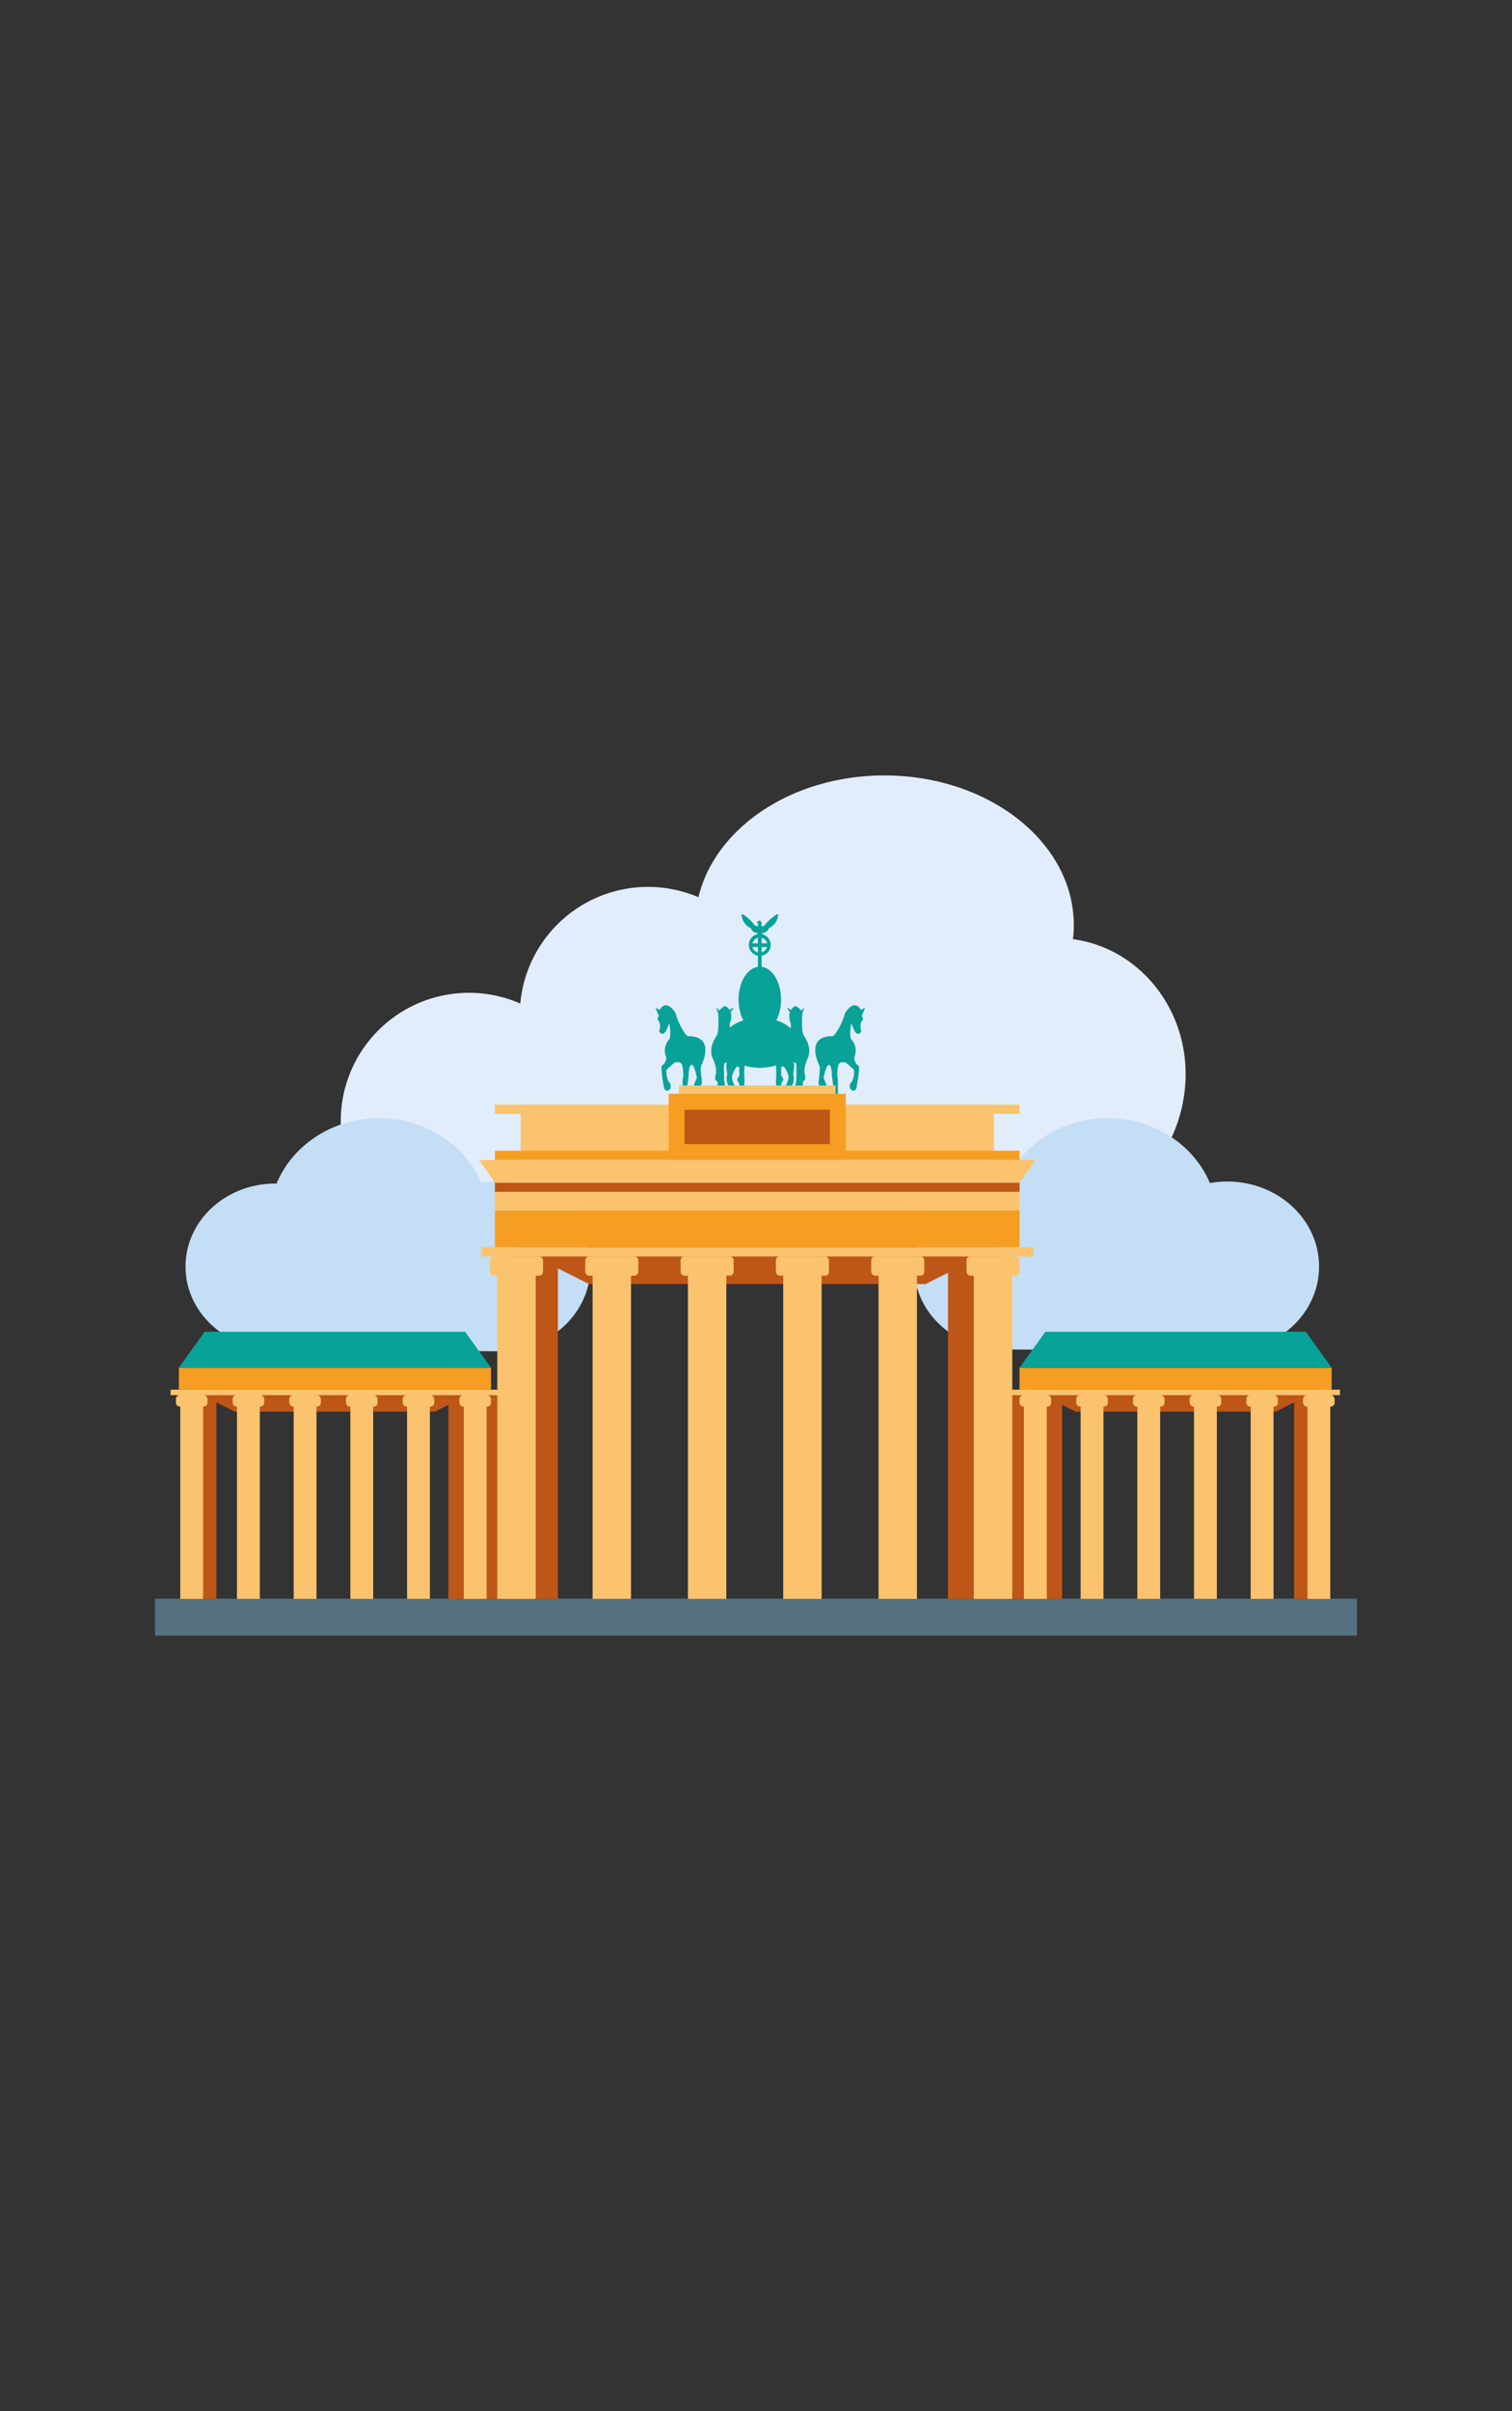 <svg id="Calque_1" data-name="Calque 1" xmlns="http://www.w3.org/2000/svg" viewBox="0 0 400 637.63"><rect x="0" y="0" width="400" height="637.63" fill="#333333" stroke="none"/><defs><style>.cls-1{fill:#e1edfa;}.cls-2{fill:#c4def5;}.cls-3{fill:#54707f;}.cls-4{fill:#be5617;}.cls-5{fill:#f59e21;}.cls-6{fill:#08a299;}.cls-7{fill:#fbc36e;}</style></defs><path class="cls-1" d="M313.66,284.05c0-18.35-13-33.46-29.81-35.68a32.2,32.2,0,0,0,.23-3.69c0-21.88-22.43-39.61-50.11-39.61-24.47,0-44.81,13.87-49.2,32.2a33.94,33.94,0,0,0-47.13,28.12,33.91,33.91,0,0,0-47.49,31.09c0,18.74,15.19,25.24,33.93,25.24H282.65C300,320.08,313.66,302.83,313.66,284.05Z"/><path class="cls-2" d="M324.69,312.46a26.88,26.88,0,0,0-4.61.41c-4.19-10-14.71-17.17-27.06-17.17S270.1,302.88,265.93,313l-.35,0c-13.12,0-23.75,9.82-23.75,21.94s10.63,21.93,23.75,21.93c3.08,0,55.51.49,59.11.49,13.4,0,24.27-10,24.27-22.42S338.09,312.46,324.69,312.46Z"/><path class="cls-2" d="M131.93,312.46a26.77,26.77,0,0,0-4.6.41c-4.19-10-14.71-17.17-27.06-17.17S77.34,302.88,73.17,313l-.34,0c-13.12,0-23.75,9.82-23.75,21.94s10.63,21.93,23.75,21.93c3.08,0,55.51.49,59.1.49,13.41,0,24.28-10,24.28-22.42S145.34,312.46,131.93,312.46Z"/><rect class="cls-3" x="41.02" y="422.77" width="317.97" height="9.79"/><rect class="cls-4" x="49.11" y="368.76" width="8.13" height="54.07"/><rect class="cls-4" x="118.62" y="368.76" width="8.13" height="54.07"/><rect class="cls-4" x="125.82" y="368.76" width="8.13" height="54.07"/><rect class="cls-5" x="47.32" y="361.7" width="82.57" height="5.8"/><polygon class="cls-6" points="129.88 361.7 47.32 361.7 54.15 352.19 123.05 352.19 129.88 361.7"/><polygon class="cls-4" points="115.08 373.31 62.12 373.31 50.65 367.51 126.56 367.51 115.08 373.31"/><rect class="cls-7" x="45.13" y="367.51" width="86.93" height="1.45"/><rect class="cls-7" x="47.69" y="368.96" width="6.04" height="53.87"/><rect class="cls-7" x="46.54" y="368.96" width="8.35" height="3.02" rx="1"/><rect class="cls-7" x="62.69" y="368.96" width="6.04" height="53.87"/><rect class="cls-7" x="61.54" y="368.96" width="8.35" height="3.02" rx="1"/><rect class="cls-7" x="77.69" y="368.96" width="6.04" height="53.87"/><rect class="cls-7" x="76.53" y="368.96" width="8.35" height="3.02" rx="1"/><rect class="cls-7" x="92.69" y="368.96" width="6.04" height="53.87"/><rect class="cls-7" x="91.53" y="368.96" width="8.35" height="3.02" rx="1"/><rect class="cls-7" x="107.69" y="368.96" width="6.04" height="53.87"/><rect class="cls-7" x="106.53" y="368.96" width="8.35" height="3.02" rx="1"/><rect class="cls-7" x="122.69" y="368.96" width="6.04" height="53.87"/><rect class="cls-7" x="121.53" y="368.96" width="8.35" height="3.02" rx="1"/><rect class="cls-4" x="342.37" y="368.76" width="8.13" height="54.07" transform="translate(692.87 791.59) rotate(180)"/><rect class="cls-4" x="272.86" y="368.76" width="8.13" height="54.07" transform="translate(553.85 791.59) rotate(180)"/><rect class="cls-4" x="265.66" y="368.76" width="8.13" height="54.07" transform="translate(539.45 791.59) rotate(180)"/><rect class="cls-5" x="269.73" y="361.7" width="82.57" height="5.8" transform="translate(622.02 729.21) rotate(180)"/><polygon class="cls-6" points="269.73 361.7 352.29 361.7 345.45 352.19 276.56 352.19 269.73 361.7"/><polygon class="cls-4" points="284.53 373.31 337.49 373.31 348.96 367.51 273.05 367.51 284.53 373.31"/><rect class="cls-7" x="267.54" y="367.51" width="86.93" height="1.45" transform="translate(622.02 736.47) rotate(180)"/><rect class="cls-7" x="345.87" y="368.96" width="6.04" height="53.87" transform="translate(697.79 791.79) rotate(180)"/><rect class="cls-7" x="344.72" y="368.96" width="8.35" height="3.02" rx="1" transform="translate(697.79 740.94) rotate(180)"/><rect class="cls-7" x="330.88" y="368.96" width="6.04" height="53.87" transform="translate(667.79 791.79) rotate(180)"/><rect class="cls-7" x="329.72" y="368.96" width="8.35" height="3.02" rx="1" transform="translate(667.79 740.94) rotate(180)"/><rect class="cls-7" x="315.88" y="368.96" width="6.04" height="53.87" transform="translate(637.8 791.79) rotate(180)"/><rect class="cls-7" x="314.72" y="368.96" width="8.35" height="3.02" rx="1" transform="translate(637.8 740.94) rotate(180)"/><rect class="cls-7" x="300.88" y="368.96" width="6.04" height="53.87" transform="translate(607.8 791.79) rotate(180)"/><rect class="cls-7" x="299.72" y="368.96" width="8.35" height="3.02" rx="1" transform="translate(607.8 740.94) rotate(180)"/><rect class="cls-7" x="285.88" y="368.96" width="6.04" height="53.87" transform="translate(577.8 791.79) rotate(180)"/><rect class="cls-7" x="284.72" y="368.96" width="8.35" height="3.02" rx="1" transform="translate(577.8 740.94) rotate(180)"/><rect class="cls-7" x="270.88" y="368.96" width="6.04" height="53.87" transform="translate(547.8 791.79) rotate(180)"/><rect class="cls-7" x="269.73" y="368.96" width="8.35" height="3.02" rx="1" transform="translate(547.8 740.94) rotate(180)"/><ellipse class="cls-6" cx="201.01" cy="275.78" rx="10.02" ry="6.61"/><ellipse class="cls-6" cx="201.01" cy="264.34" rx="5.63" ry="8.7"/><rect class="cls-6" x="200.51" y="251.88" width="0.98" height="9.04"/><path class="cls-6" d="M201,247a2.89,2.89,0,1,0,2.89,2.89A2.89,2.89,0,0,0,201,247Zm0,4.94a2,2,0,1,1,2-2.05A2.05,2.05,0,0,1,201,251.9Z"/><rect class="cls-6" x="200.51" y="247.55" width="0.98" height="4.52"/><rect class="cls-6" x="200.51" y="247.87" width="0.98" height="4.19" transform="translate(450.97 48.96) rotate(90)"/><path class="cls-6" d="M202.48,244.5c-.07.29-.86.56-1,.42a2.45,2.45,0,0,1,0-.84c-.07-.16-.29-.61-.46-.65s-.92.54-.92.54l.42.17h0c0,.17.09.65,0,.78s-.91-.13-1-.42-2.66-2.86-3.35-2.76a4.23,4.23,0,0,0,2.49,3.74,1.76,1.76,0,0,0,1.74,1.23l0,.74h1.23l0-.74a1.76,1.76,0,0,0,1.75-1.23,4.25,4.25,0,0,0,2.49-3.74C205.15,241.64,202.56,244.2,202.48,244.5Z"/><path class="cls-6" d="M185.47,281.89c.32-.64,3.78-7.71-3.2-7.87a1,1,0,0,1-.8-.39,16.79,16.79,0,0,1-2.69-5.53.81.81,0,0,0-.11-.27c-.42-.67-2.46-3.62-4.2-.72l0-.06-1.06-.56L174,268l.37.74a.79.79,0,0,0-.12,1.25,1.32,1.32,0,0,1,.18.33,3.29,3.29,0,0,1-.06,2.35s.73,1.64,1.8,0l.9-2.07s.58,3.3,0,4.2a4.54,4.54,0,0,0-.85,4.78,1.07,1.07,0,0,1,0,.64c-.16.49-.51,1.35-1,1.47-.66.16.39,5.65.39,5.65s.1,1.4,1.17,1,.5-1.89.5-1.89-.89-.44-1-3.06a1,1,0,0,1,.33-.76l1.66-1.48a1,1,0,0,1,.7-.25l.57,0a1,1,0,0,1,.92.79,9.17,9.17,0,0,1,.24,3.27c-.33,1.06.16,4.67-.41,5.57s1.15,0,1.15,0l.73-6.19s0-.05,0-.07c0-.32.12-2.83.82-2.67s1.17,2.47,1.32,3.19a.85.85,0,0,1,0,.42s-1.48,2.93-.75,3.42c.51.33,1-.69,1.86-1.59a1,1,0,0,0,.27-.85C185.62,285.06,185.21,282.41,185.47,281.89Z"/><path class="cls-6" d="M193.26,274.15a19.34,19.34,0,0,1-.18-3.59,4.45,4.45,0,0,0,.24-2.87c-.43-.92-1-1.6-1.66-1.6a3.79,3.79,0,0,0-1.34,1.19l0-.06-.88-.73L190,268h0a1.88,1.88,0,0,0,0,.48c.12,1.48.12,4.49-.31,5.23s-2.39,3.44-1.1,6.27.74,4.24.74,4.24-.44,1.35.3,1.66-.61,4.18.28,4.55a2.45,2.45,0,0,0,1.75,0s.74-.68.62-1.29a24.76,24.76,0,0,1-.74-3.88c.12-.43-.25-4.12.24-4.12s.8-.61.5,0,.12,2.77.12,3a3.8,3.8,0,0,0,1.11,3.93c1.84,1.48,1.41-.24,1.29-.37a5.11,5.11,0,0,1-1.17-2.95,6.54,6.54,0,0,1,1.3-2.7l.67.18a16.15,16.15,0,0,0,0,1.91c.06.67-1,1.1-.37,1.84s.56,2.95.37,3.88,1.23.71,1.23.71a4.21,4.21,0,0,0,0-1.76c-.25-.43.28-2.52.11-3.38a18.44,18.44,0,0,1,0-2.95C197,281,197.51,273.48,193.26,274.15Z"/><path class="cls-6" d="M193.07,267.22l.25.47.82-1.2C192.79,267,193.07,267.22,193.07,267.22Z"/><path class="cls-6" d="M216.81,281.89c-.32-.64-3.78-7.71,3.2-7.87a1,1,0,0,0,.8-.39,16.79,16.79,0,0,0,2.69-5.53.64.64,0,0,1,.11-.27c.42-.67,2.46-3.62,4.2-.72l0-.06,1.06-.56-.59,1.47-.37.74A.79.79,0,0,1,228,270a1.32,1.32,0,0,0-.18.33,3.29,3.29,0,0,0,.06,2.35s-.73,1.64-1.8,0l-.9-2.07s-.58,3.3,0,4.2a4.54,4.54,0,0,1,.85,4.78,1.07,1.07,0,0,0,0,.64c.16.49.5,1.35,1,1.47.66.16-.39,5.65-.39,5.65s-.1,1.4-1.17,1-.5-1.89-.5-1.89.89-.44,1-3.06a1,1,0,0,0-.33-.76l-1.66-1.48a1,1,0,0,0-.7-.25l-.57,0a1,1,0,0,0-.92.79,9.17,9.17,0,0,0-.24,3.27c.33,1.06-.16,4.67.41,5.57s-1.15,0-1.15,0l-.73-6.19s0-.05,0-.07c0-.32-.13-2.83-.82-2.67s-1.17,2.47-1.33,3.19a1,1,0,0,0,0,.42s1.48,2.93.75,3.42c-.51.33-1-.69-1.87-1.59a1,1,0,0,1-.26-.85C216.66,285.06,217.06,282.41,216.81,281.89Z"/><path class="cls-6" d="M209,274.15a19.34,19.34,0,0,0,.18-3.59,4.45,4.45,0,0,1-.24-2.87c.43-.92,1-1.6,1.66-1.6a3.79,3.79,0,0,1,1.34,1.19l0-.06.88-.73-.57,1.47h0a1.51,1.51,0,0,1,0,.48c-.13,1.48-.13,4.49.31,5.23s2.39,3.44,1.1,6.27-.74,4.24-.74,4.24.43,1.35-.3,1.66.61,4.18-.28,4.55a2.45,2.45,0,0,1-1.75,0s-.74-.68-.62-1.29a24.76,24.76,0,0,0,.74-3.88c-.12-.43.25-4.12-.25-4.12s-.79-.61-.49,0-.12,2.77-.12,3a3.8,3.8,0,0,1-1.11,3.93c-1.84,1.48-1.41-.24-1.29-.37a5.11,5.11,0,0,0,1.17-2.95,6.54,6.54,0,0,0-1.3-2.7l-.67.18a18.84,18.84,0,0,1,0,1.91c-.06.67,1,1.1.37,1.84s-.56,2.95-.37,3.88-1.23.71-1.23.71a4.21,4.21,0,0,1,0-1.76c.25-.43-.28-2.52-.11-3.38a18.44,18.44,0,0,0,0-2.95C205.33,281,204.77,273.48,209,274.15Z"/><path class="cls-6" d="M209.21,267.22l-.25.47-.82-1.2C209.49,267,209.21,267.22,209.21,267.22Z"/><rect class="cls-4" x="133.93" y="331.93" width="13.67" height="90.9"/><rect class="cls-4" x="250.8" y="331.93" width="13.67" height="90.9"/><rect class="cls-5" x="130.93" y="320.07" width="138.8" height="9.76"/><rect class="cls-7" x="137.75" y="294.56" width="125.17" height="9.76"/><rect class="cls-7" x="130.93" y="315.19" width="138.8" height="4.88"/><rect class="cls-4" x="130.93" y="312.75" width="138.8" height="2.44"/><rect class="cls-5" x="130.93" y="304.31" width="138.8" height="2.44"/><rect class="cls-7" x="130.93" y="292.12" width="138.8" height="2.44"/><rect class="cls-7" x="179.61" y="287.06" width="41.43" height="2.44"/><polygon class="cls-7" points="269.73 312.75 130.93 312.75 126.73 306.75 273.93 306.75 269.73 312.75"/><polygon class="cls-4" points="244.85 339.58 155.81 339.58 136.52 329.83 264.14 329.83 244.85 339.58"/><rect class="cls-5" x="176.9" y="289.27" width="46.85" height="17.48"/><rect class="cls-4" x="195.78" y="278.78" width="9.09" height="38.46" transform="translate(498.34 97.68) rotate(90)"/><rect class="cls-7" x="127.26" y="329.83" width="146.14" height="2.44"/><rect class="cls-7" x="131.56" y="332.27" width="10.16" height="90.56"/><rect class="cls-7" x="129.62" y="332.27" width="14.04" height="5.08" rx="1"/><rect class="cls-7" x="156.77" y="332.27" width="10.16" height="90.56"/><rect class="cls-7" x="154.83" y="332.27" width="14.04" height="5.08" rx="1"/><rect class="cls-7" x="181.99" y="332.27" width="10.16" height="90.56"/><rect class="cls-7" x="180.05" y="332.27" width="14.04" height="5.08" rx="1"/><rect class="cls-7" x="207.2" y="332.27" width="10.16" height="90.56"/><rect class="cls-7" x="205.26" y="332.27" width="14.04" height="5.08" rx="1"/><rect class="cls-7" x="232.42" y="332.27" width="10.16" height="90.56"/><rect class="cls-7" x="230.48" y="332.27" width="14.04" height="5.08" rx="1"/><rect class="cls-7" x="257.63" y="332.27" width="10.16" height="90.56"/><rect class="cls-7" x="255.69" y="332.27" width="14.04" height="5.08" rx="1"/></svg>